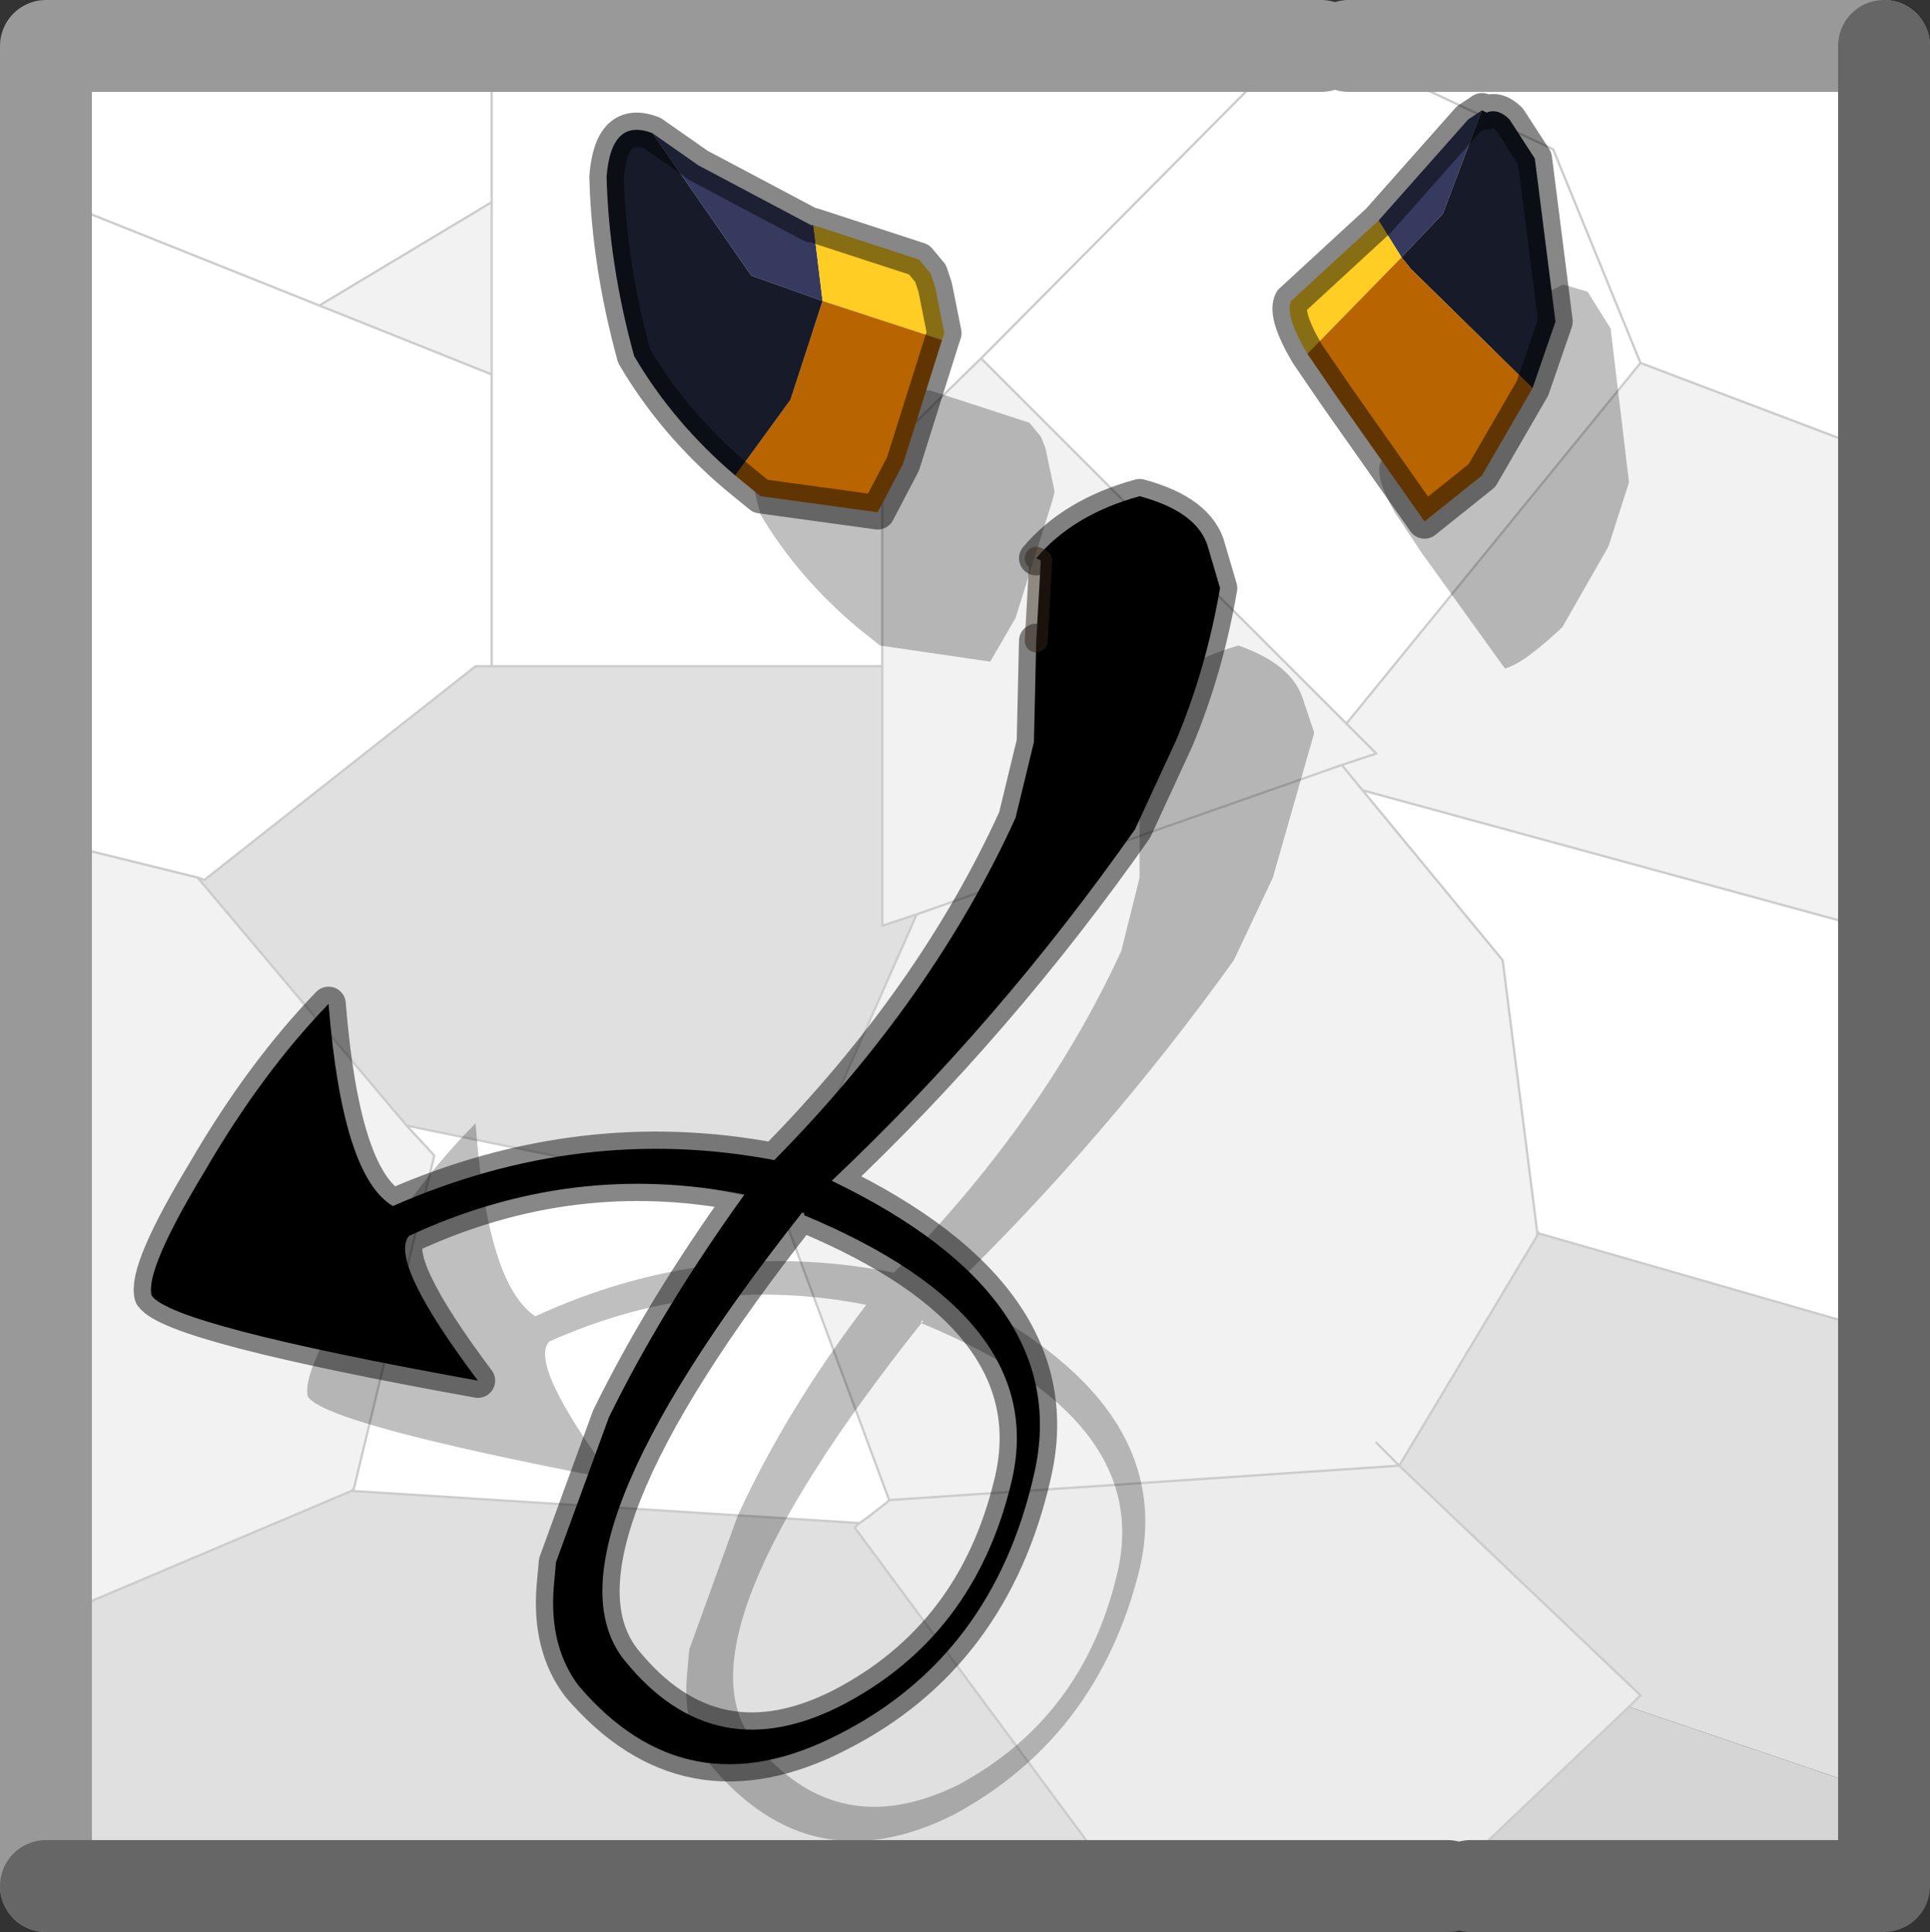 <?xml version="1.0"?>
<svg xmlns="http://www.w3.org/2000/svg" xmlns:xlink="http://www.w3.org/1999/xlink" width="42px" height="42.05px"><rect width="100%" height="100%" fill="#333333" stroke="none"/><g transform="matrix(1, 0, 0, 1, -253.95, -179.1)"><use xlink:href="#object-0" width="41.1" height="40.05" transform="matrix(1, 0, 0, 1, 254.4, 180)"/><use xlink:href="#object-2" width="42" height="42.05" transform="matrix(1, 0, 0, 1, 253.95, 179.1)"/></g><defs><g transform="matrix(1, 0, 0, 1, 0, 0)" id="object-0"><use xlink:href="#object-1" width="41.1" height="40.05" transform="matrix(1, 0, 0, 1, 0, 0)"/></g><g transform="matrix(1, 0, 0, 1, 0, 0)" id="object-1"><path fill-rule="evenodd" fill="#ffffff" stroke="none" d="M28.35 0L40 0L40 8.8L35.25 7L33.35 2.35L28.35 0L33.35 2.35L35.25 7L28.85 14.85L20.9 6.9L27.75 0L28.35 0M40 19.25L40 27.95L33.05 25.95L33 25.9L32.25 20L29.2 16.3L40 19.25M27.75 0L20.9 6.9L18.75 9L18.75 13.6L10.25 13.6L10.25 7.25L10.25 3.5L10.25 0L10.25 3.5L6.5 5.75L0 3.15L0 0L10.25 0L27.75 0M33 25.9L33.05 25.95L33 26L33 25.9M0 3.15L6.5 5.75L10.25 7.25L10.25 13.6L9.9 13.6L4 18.25L3.85 18.2L0 17.25L0 3.15M8.4 23.6L16.5 25.25L16.6 25.55L18.9 31.75L18.85 31.8L18.4 32.15L18.25 32.25L7.2 31.55L7.25 31.5L9 24.25L8.4 23.6"/><path fill-rule="evenodd" fill="#f2f2f2" stroke="none" d="M35.25 7L40 8.8L40 19.25L29.2 16.3L28.75 15.75L29.5 15.5L28.85 14.85L20.9 6.9L18.75 9L18.75 13.6L18.75 19.25L19.5 19L16.6 25.55L18.9 31.75L30 31L33 26L33 25.9L32.25 20L29.2 16.3L28.75 15.75L29.5 15.5L28.85 14.85L35.25 7M6.5 5.75L10.25 3.5L10.25 7.25L6.5 5.75M3.85 18.2L8.4 23.6L9 24.25L7.25 31.5L7.2 31.55L0 34.6L0 17.25L3.85 18.2M29.5 30.5L30 31L29.5 30.5M19.5 19L28.75 15.75L19.5 19"/><path fill-rule="evenodd" fill="#e0e0e0" stroke="none" d="M33.05 25.95L40 27.95L40 37.95L35 36.25L35.25 36L30 31L33 26L33.05 25.95M10.25 13.6L18.75 13.6L18.75 19.25L19.5 19L16.6 25.55L16.5 25.25L8.4 23.6L3.85 18.2L4 18.25L9.9 13.6L10.25 13.6M0 34.6L7.2 31.55L18.25 32.25L18.15 32.35L23.85 40.05L0 40.05L0 34.6"/><path fill-rule="evenodd" fill="#ececec" stroke="none" d="M18.25 32.25L18.4 32.15L18.85 31.8L18.9 31.75L30 31L35.25 36L35 36.25L31 40.05L30.5 40.05L24 40.05L23.85 40.05L18.15 32.35L18.25 32.25"/><path fill-rule="evenodd" fill="#d5d5d5" stroke="none" d="M31 40.05L35 36.25L40 37.95L40 40.05L31 40.05"/><path fill="none" stroke="#cccccc" stroke-width="0.05" stroke-linecap="round" stroke-linejoin="round" d="M28.35 0L33.35 2.35L35.25 7L40 8.8M40 27.95L41.1 28.25M27.75 0L20.9 6.9L28.85 14.85L35.25 7M28.85 14.85L29.5 15.5L28.75 15.75L29.2 16.3L40 19.25M29.2 16.3L32.25 20L33 25.9L33.05 25.95L40 27.95M40 37.95L40.85 38.25M10.25 3.5L10.25 0M0 3.15L6.5 5.75L10.25 3.5L10.25 7.25L10.25 13.6L18.75 13.6L18.75 9L20.9 6.9M10.25 13.6L9.9 13.6L4 18.25L3.85 18.2L8.4 23.6L16.5 25.25L16.6 25.55L19.5 19L18.75 19.25L18.75 13.6M3.85 18.2L0 17.25M0 34.6L7.2 31.55L7.25 31.5L9 24.25L8.4 23.6M6.5 5.75L10.25 7.25M18.25 32.25L18.4 32.15L18.85 31.8L18.9 31.75L16.6 25.55M18.25 32.25L18.15 32.35L23.85 40.05L24 40.05M30.5 40.05L31 40.05L35 36.25L35.25 36L30 31L18.9 31.75M7.2 31.55L18.25 32.25M33 25.9L33 26L30 31L29.5 30.5M28.75 15.75L19.5 19"/></g><g transform="matrix(1, 0, 0, 1, 1, 0.75)" id="object-2"><path fill-rule="evenodd" fill="#000000" fill-opacity="0.251" stroke="none" d="M33.05 5.45L33.55 5.6L34.05 6.4L34.45 9.75L34 11.15L33 12.9Q32.15 13.7 31.75 13.8L29.95 11.3L29.35 10.4Q28.9 9.6 29.05 9.3L32.7 5.6L33 5.45L33.05 5.45M21.95 9.95L21.9 10.15L21.1 12.7L20.55 13.65L18.15 13.3L17.65 12.9Q16.35 11.8 15.55 10.45Q15.05 8.55 15 6.75Q15.1 5.55 15.95 5.9Q16.3 6.05 16.85 6.55Q17.9 7.3 19.2 7.75L19.25 7.75L21.4 8.45L21.65 8.75L21.75 9L21.95 9.95M23.8 16.3L23.95 14.65L23.85 14.6Q24.55 13.7 25.95 13.3Q27.1 13.7 27.35 14.45L27.6 15.2L26.7 18.35L25.85 20.15Q23.05 24.05 19.65 27.35Q24.65 29.75 23.8 33.4Q22.9 37.05 19.75 38.75Q16.65 40.3 14.45 37.65Q13.85 36.9 13.95 35.7L14 35.15L15.05 32.25Q16.1 29.95 17.85 27.65Q14.3 26.95 10.95 28.45Q10.5 28.95 12.35 31.45Q6.1 30.25 5.7 29.65Q5.55 29.15 6.75 27.2Q7.95 25.1 9.35 23.7Q9.6 27.2 10.65 27.9Q14.45 26.15 18.45 26.95Q21.7 23.65 23.4 19.95L23.8 18.35L23.8 16.3M17.85 27.65L18.45 26.95L17.85 27.65M19.05 28.05L19.1 28L19.05 28L19.05 28.05Q13.6 34.9 15.4 37.15Q17.2 39.4 19.85 38.1Q22.55 36.65 23.3 33.55Q24.15 30.15 19.05 28.05M19.65 27.35L19.1 28L19.65 27.35"/><path fill="none" stroke="#010101" stroke-opacity="0" stroke-width="0.75" stroke-linecap="round" stroke-linejoin="round" d="M33.05 5.45L33.55 5.6L34.05 6.4L34.45 9.75L34 11.15L33 12.9Q32.15 13.7 31.75 13.8L29.95 11.3L29.35 10.4Q28.9 9.6 29.05 9.3L32.7 5.6L33 5.45M21.95 9.95L21.9 10.15L21.1 12.7L20.55 13.65L18.15 13.3L17.65 12.9Q16.35 11.8 15.55 10.45Q15.05 8.55 15 6.75Q15.1 5.55 15.95 5.9Q16.3 6.05 16.85 6.55Q17.9 7.3 19.2 7.75L19.25 7.75L21.4 8.45L21.65 8.75L21.75 9L21.95 9.95M23.85 14.6Q24.55 13.7 25.95 13.3Q27.1 13.7 27.35 14.45L27.6 15.2L26.7 18.35L25.85 20.15Q23.05 24.05 19.65 27.35Q24.65 29.75 23.8 33.4Q22.9 37.05 19.75 38.75Q16.65 40.3 14.45 37.65Q13.85 36.9 13.95 35.7L14 35.15L15.05 32.25Q16.1 29.95 17.85 27.65Q14.3 26.95 10.95 28.45Q10.5 28.95 12.35 31.45Q6.1 30.25 5.7 29.65Q5.55 29.15 6.75 27.2Q7.95 25.1 9.35 23.7Q9.6 27.2 10.65 27.9Q14.45 26.15 18.45 26.95Q21.7 23.65 23.4 19.95L23.8 18.35L23.8 16.3M18.45 26.95L17.85 27.65M19.05 28.05Q24.15 30.15 23.3 33.55Q22.55 36.65 19.85 38.1Q17.2 39.4 15.4 37.15Q13.6 34.9 19.05 28.05L19.05 28L19.1 28L19.65 27.35"/><path fill="none" stroke="#010101" stroke-opacity="0" stroke-width="0.5" stroke-linecap="round" stroke-linejoin="round" d="M23.8 16.3L23.95 14.65L23.85 14.6"/><path fill-rule="evenodd" fill="#000000" stroke="none" d="M21.55 11.4Q22.35 10.45 23.8 10.05Q25.1 10.4 25.3 11.2L25.55 12.05Q25.25 13.8 24.6 15.35L23.7 17.3Q20.75 21.5 17.1 24.95Q22.4 27.5 21.5 31.35Q20.6 35.3 17.25 37Q13.95 38.7 11.6 35.95Q10.95 35.1 11.05 33.8L11.1 33.25L12.25 30.1Q13.4 27.75 15.2 25.25Q11.45 24.5 7.9 26.15Q7.45 26.7 9.4 29.3Q2.75 28.1 2.3 27.45Q2.15 26.9 3.45 24.75Q4.7 22.6 6.15 21.1Q6.45 24.85 7.55 25.5Q11.65 23.7 15.85 24.5Q19.3 21 21.1 17.05L21.5 15.4L21.55 13.2L21.65 11.45L21.55 11.4M16.5 25.7L16.5 25.65L16.45 25.65Q10.65 33 12.6 35.4Q14.55 37.8 17.35 36.35Q20.2 34.85 21 31.55Q21.9 27.95 16.5 25.7M17.1 24.95L16.5 25.65L17.1 24.95M15.2 25.25L15.85 24.5L15.2 25.25"/><path fill="none" stroke="#000000" stroke-opacity="0.471" stroke-width="0.75" stroke-linecap="round" stroke-linejoin="round" d="M21.55 11.4Q22.35 10.45 23.8 10.05Q25.1 10.4 25.3 11.2L25.55 12.05Q25.25 13.8 24.6 15.35L23.7 17.3Q20.75 21.5 17.1 24.95Q22.4 27.5 21.5 31.35Q20.6 35.3 17.25 37Q13.95 38.7 11.6 35.95Q10.95 35.1 11.05 33.8L11.1 33.25L12.25 30.1Q13.4 27.75 15.2 25.25Q11.45 24.5 7.9 26.15Q7.45 26.7 9.4 29.3Q2.75 28.1 2.3 27.45Q2.15 26.9 3.45 24.75Q4.7 22.6 6.15 21.1Q6.45 24.85 7.55 25.5Q11.65 23.7 15.85 24.5Q19.3 21 21.1 17.05L21.5 15.4L21.55 13.2M16.5 25.7Q21.9 27.95 21 31.55Q20.2 34.85 17.35 36.35Q14.55 37.8 12.6 35.4Q10.65 33 16.45 25.65L16.5 25.65L17.1 24.95M15.85 24.5L15.2 25.25"/><path fill="none" stroke="#312617" stroke-opacity="0.514" stroke-width="0.5" stroke-linecap="round" stroke-linejoin="round" d="M21.55 13.2L21.65 11.45L21.55 11.4"/><path fill-rule="evenodd" fill="#363a5f" stroke="none" d="M31.25 1.65L30.4 3.9L29.5 4.85L29 4.05L30.95 1.85L31.25 1.65"/><path fill-rule="evenodd" fill="#171a28" stroke="none" d="M29.5 4.85L30.4 3.9L31.25 1.65L31.35 1.7Q31.6 1.6 31.85 1.85L32.4 2.7L32.85 6.25L32.35 7.7L29.7 5.1L29.5 4.85"/><path fill-rule="evenodd" fill="#ffcd24" stroke="none" d="M29 4.05L29.5 4.85L27.45 6.95Q26.95 6.1 27.1 5.8L29 4.05"/><path fill-rule="evenodd" fill="#b86501" stroke="none" d="M29.5 4.85L29.7 5.1L32.35 7.7L31.25 9.6L30 10.6L28.1 7.9L27.45 6.95L29.5 4.85"/><path fill="none" stroke="#000000" stroke-opacity="0.471" stroke-width="0.75" stroke-linecap="round" stroke-linejoin="round" d="M31.25 1.65L30.95 1.85L29 4.05L27.1 5.8Q26.95 6.1 27.45 6.95L28.1 7.9L30 10.6L31.25 9.6L32.35 7.7L32.85 6.25L32.4 2.7L31.85 1.85Q31.6 1.6 31.35 1.7"/><path fill-rule="evenodd" fill="#363a5f" stroke="none" d="M13.2 2.15L14.2 2.85L16.65 4.15L16.7 4.15L16.9 5.8L15.35 5.25L13.2 2.15"/><path fill-rule="evenodd" fill="#ffcd24" stroke="none" d="M16.7 4.15L19 4.9L19.25 5.2L19.35 5.5L19.55 6.5L19.5 6.65L16.9 5.8L16.7 4.15"/><path fill-rule="evenodd" fill="#b86501" stroke="none" d="M19.5 6.65L18.65 9.35L18.1 10.4L15.55 10.05L15 9.6L16.2 7.95L16.9 5.8L19.5 6.65"/><path fill-rule="evenodd" fill="#171a28" stroke="none" d="M15 9.6Q13.65 8.45 12.8 7Q12.25 5 12.2 3.1Q12.3 1.8 13.2 2.15L15.35 5.25L16.9 5.8L16.2 7.95L15 9.6"/><path fill="none" stroke="#000000" stroke-opacity="0.471" stroke-width="0.75" stroke-linecap="round" stroke-linejoin="round" d="M13.2 2.15L14.2 2.85L16.65 4.15L16.7 4.15L19 4.9L19.25 5.2L19.35 5.5L19.55 6.5L19.5 6.65L18.65 9.35L18.1 10.4L15.55 10.05L15 9.6Q13.65 8.45 12.8 7Q12.25 5 12.2 3.1Q12.3 1.8 13.2 2.15"/><path fill="none" stroke="#999999" stroke-width="2" stroke-linecap="round" stroke-linejoin="round" d="M40 0.25L28.35 0.25M0 40.3L0 0.25L27.75 0.25"/><path fill="none" stroke="#666666" stroke-width="2" stroke-linecap="round" stroke-linejoin="round" d="M40 0.25L40 40.3L31 40.3M30.5 40.3L0 40.3"/></g></defs></svg>
